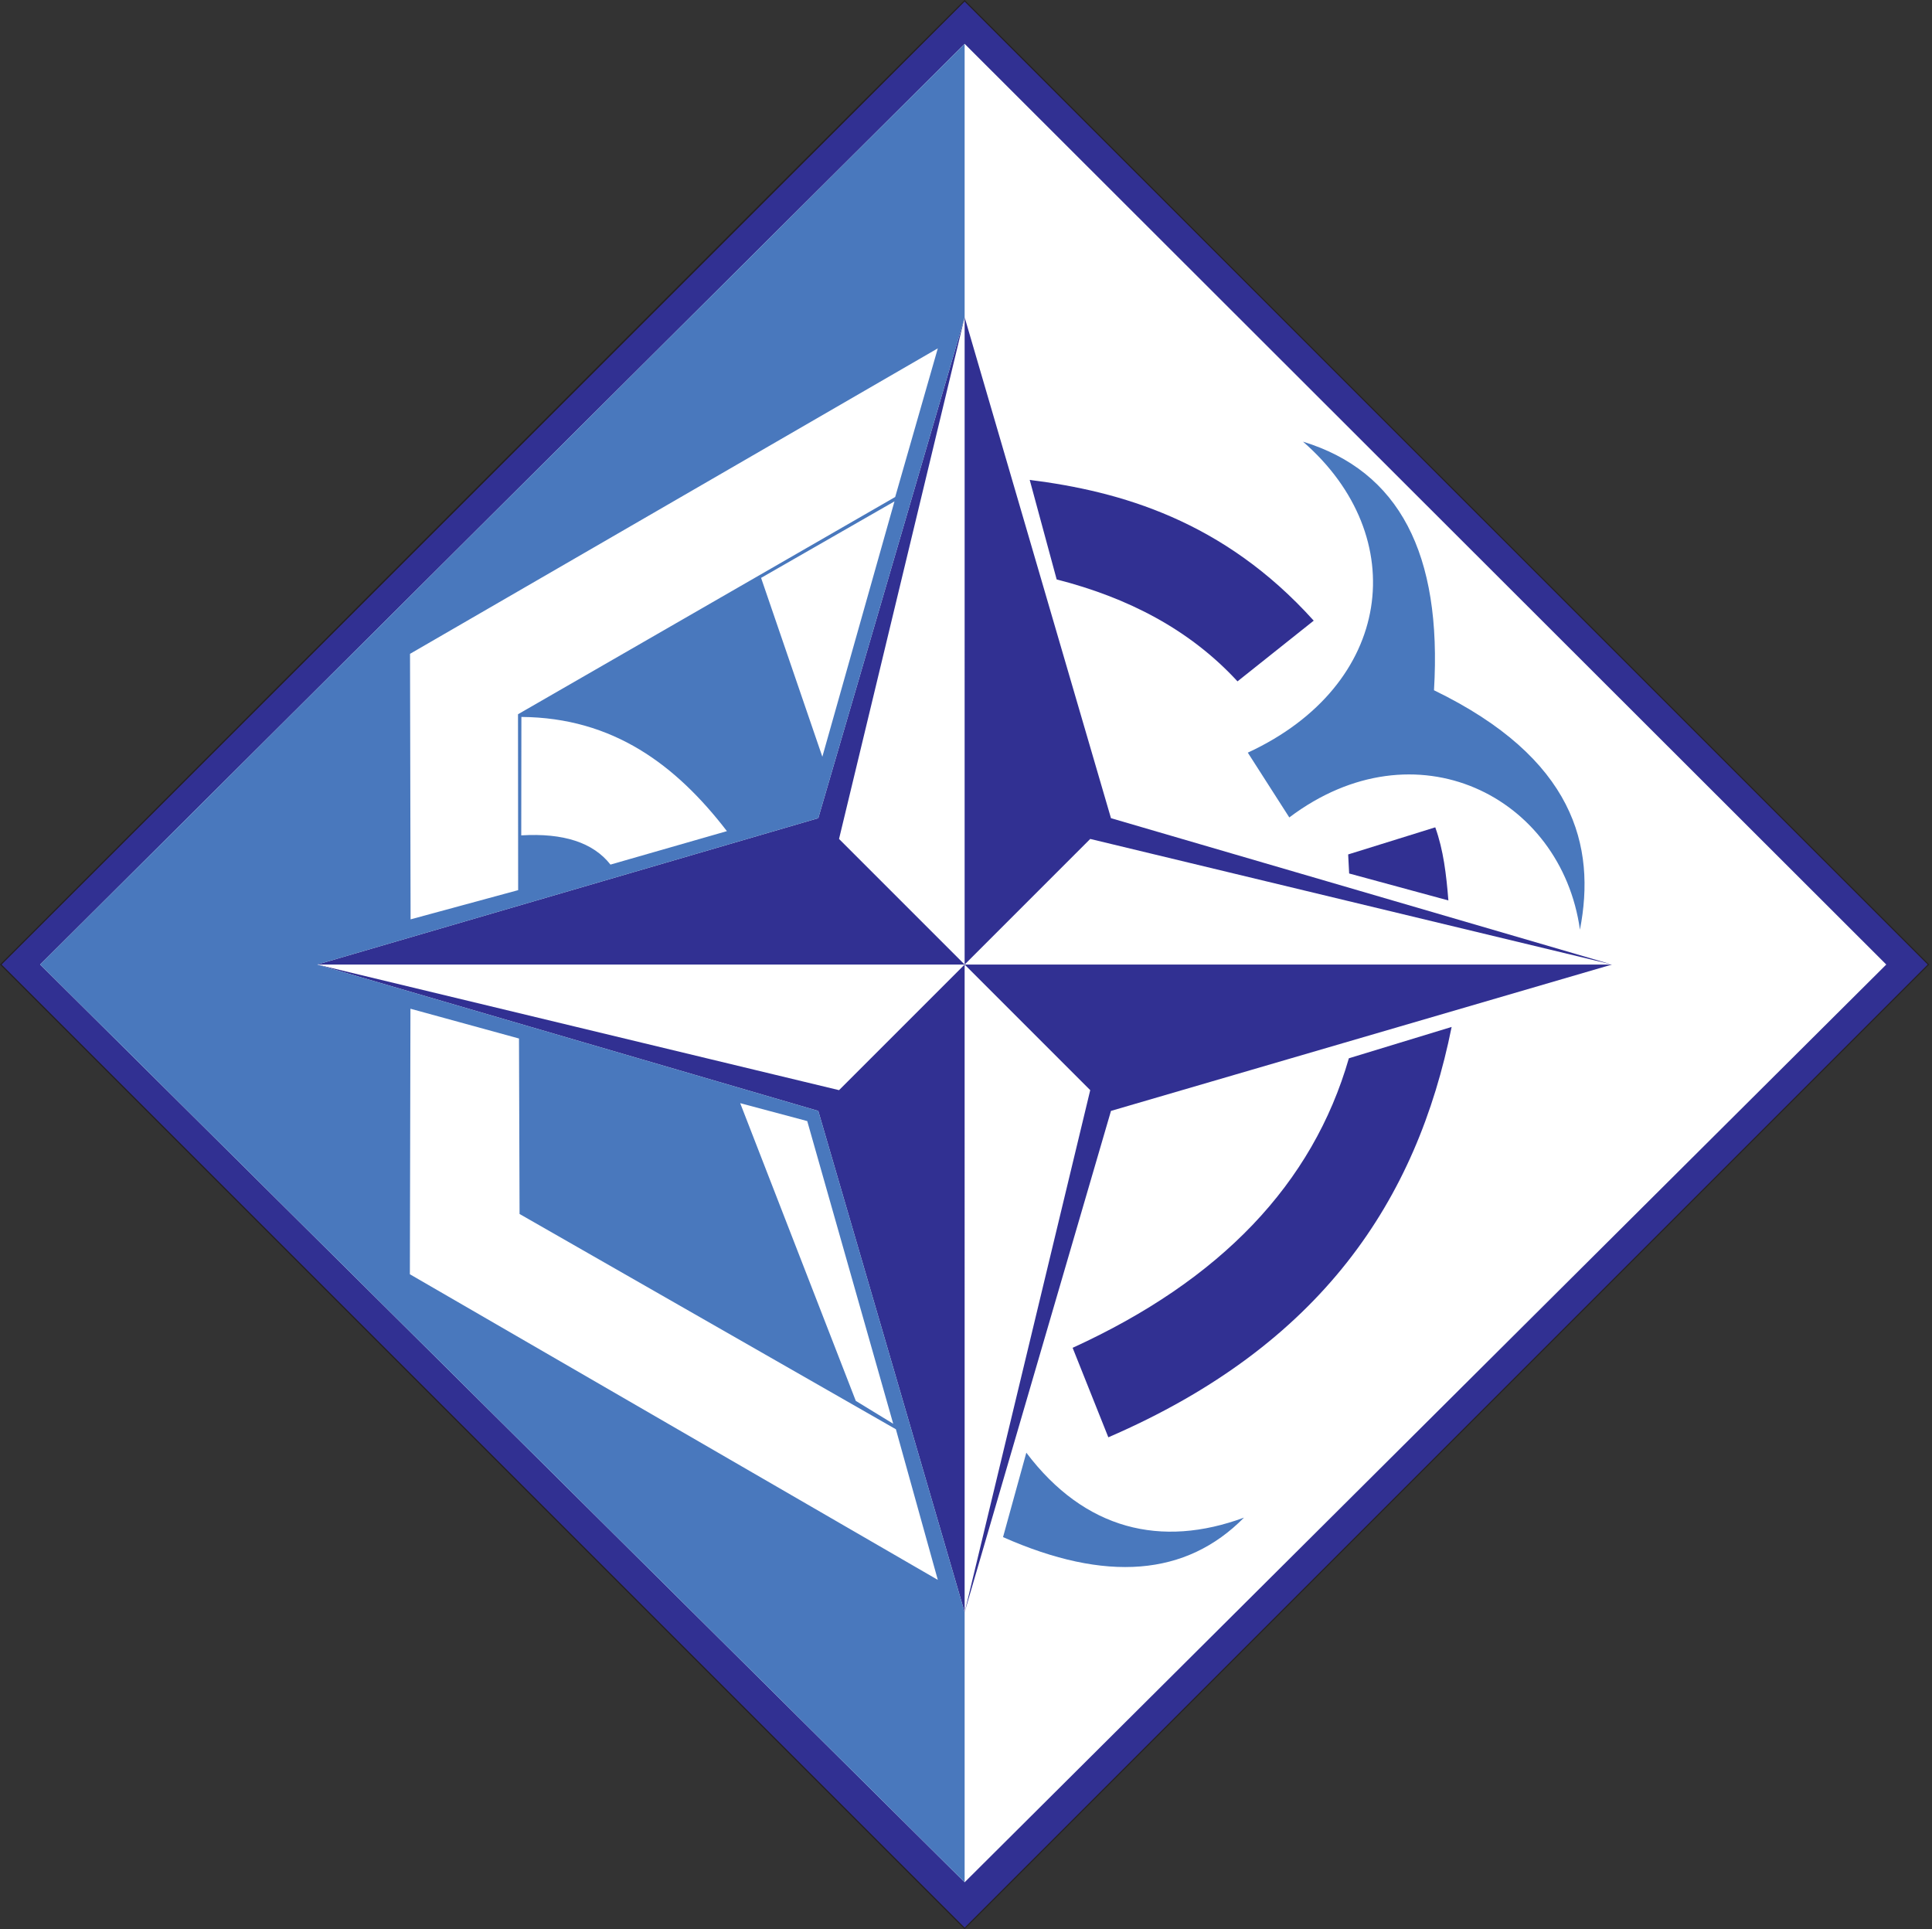 <svg width="673" height="672" viewBox="0 0 673 672" fill="none" xmlns="http://www.w3.org/2000/svg">
<rect x="0" y="0" width="673" height="672" fill="#333333" stroke="none"/>
<path fill-rule="evenodd" clip-rule="evenodd" d="M336.025 0.278L671.771 335.976L336.025 671.724L0.278 335.976L336.025 0.278Z" fill="white"/>
<path fill-rule="evenodd" clip-rule="evenodd" d="M336.025 0.278L671.771 335.976L336.025 671.724L0.278 335.976L336.025 0.278ZM336.025 655.644L657.069 335.976L336.025 15.275L13.996 335.976L336.025 655.644ZM469.871 368.627L505.669 357.711C493.571 417.798 460.529 468.495 386.082 500.654L373.642 469.478C425.223 445.925 457.284 412.34 469.871 368.627ZM469.625 297.621L499.964 288.181C502.817 296.097 503.8 304.555 504.537 313.652L469.969 304.259L469.625 297.621ZM358.694 167.169C390.114 171.102 426.205 181.281 457.626 216.192L431.074 237.337C414.454 219.291 392.916 208.177 368.085 201.835L358.694 167.169ZM336.025 110.522L292.272 292.226L336.025 335.977L110.521 335.976L285.041 284.997L336.025 110.522ZM110.521 335.976L292.272 379.729L336.023 335.977L336.025 561.578L285.041 386.958L110.521 335.976ZM336.025 561.578L379.774 379.729L336.025 335.977L561.528 335.976L387.003 386.958L336.025 561.578ZM561.528 335.976L379.774 292.226L336.023 335.977L336.025 110.522L387.003 284.997L561.528 335.976Z" fill="#313092"/>
<path fill-rule="evenodd" clip-rule="evenodd" d="M357.513 506.013C377.871 532.96 404.57 539.253 433.337 528.632C413.225 549.039 385.246 551.301 349.399 535.417L357.513 506.013ZM453.891 153.843C487.376 164.119 502.373 192.837 499.523 240.434C548.4 264.136 556.021 294.769 550.365 323.829C543.875 277.461 493.13 251.546 449.121 284.738L434.665 262.168C485.36 238.713 491.998 186.984 453.891 153.843ZM336.024 15.275V561.577L285.042 386.958L110.521 335.976L285.042 284.997L336.024 110.522V655.644L13.997 335.976L336.024 15.275ZM142.778 443.86L326.682 550.317L312.078 497.85L180.986 422.863L180.788 361.742L142.976 351.367L142.778 443.86ZM181.624 249.728C213.587 249.973 235.468 266.446 253.218 289.508L212.652 301.162C206.653 293.492 196.278 290.099 181.575 290.983L181.624 249.728ZM257.842 384.263L281.198 390.507L311.144 495.933L298.113 487.967L257.842 384.263ZM265.118 201.294L311.586 174.641L286.459 263.594L265.118 201.294ZM142.828 227.747L326.682 121.339L311.833 173.117L180.445 248.795L180.494 310.061L143.024 320.24L142.828 227.747Z" fill="#4978BD"/>
<path d="M336.163 0.139L672.049 335.976L336.024 672L0 335.976C111.995 223.981 223.833 111.795 336.024 -0L336.163 0.139ZM671.494 335.976L336.024 0.556L0.556 335.976L336.024 671.446L671.494 335.976Z" fill="#231F20"/>
</svg>
